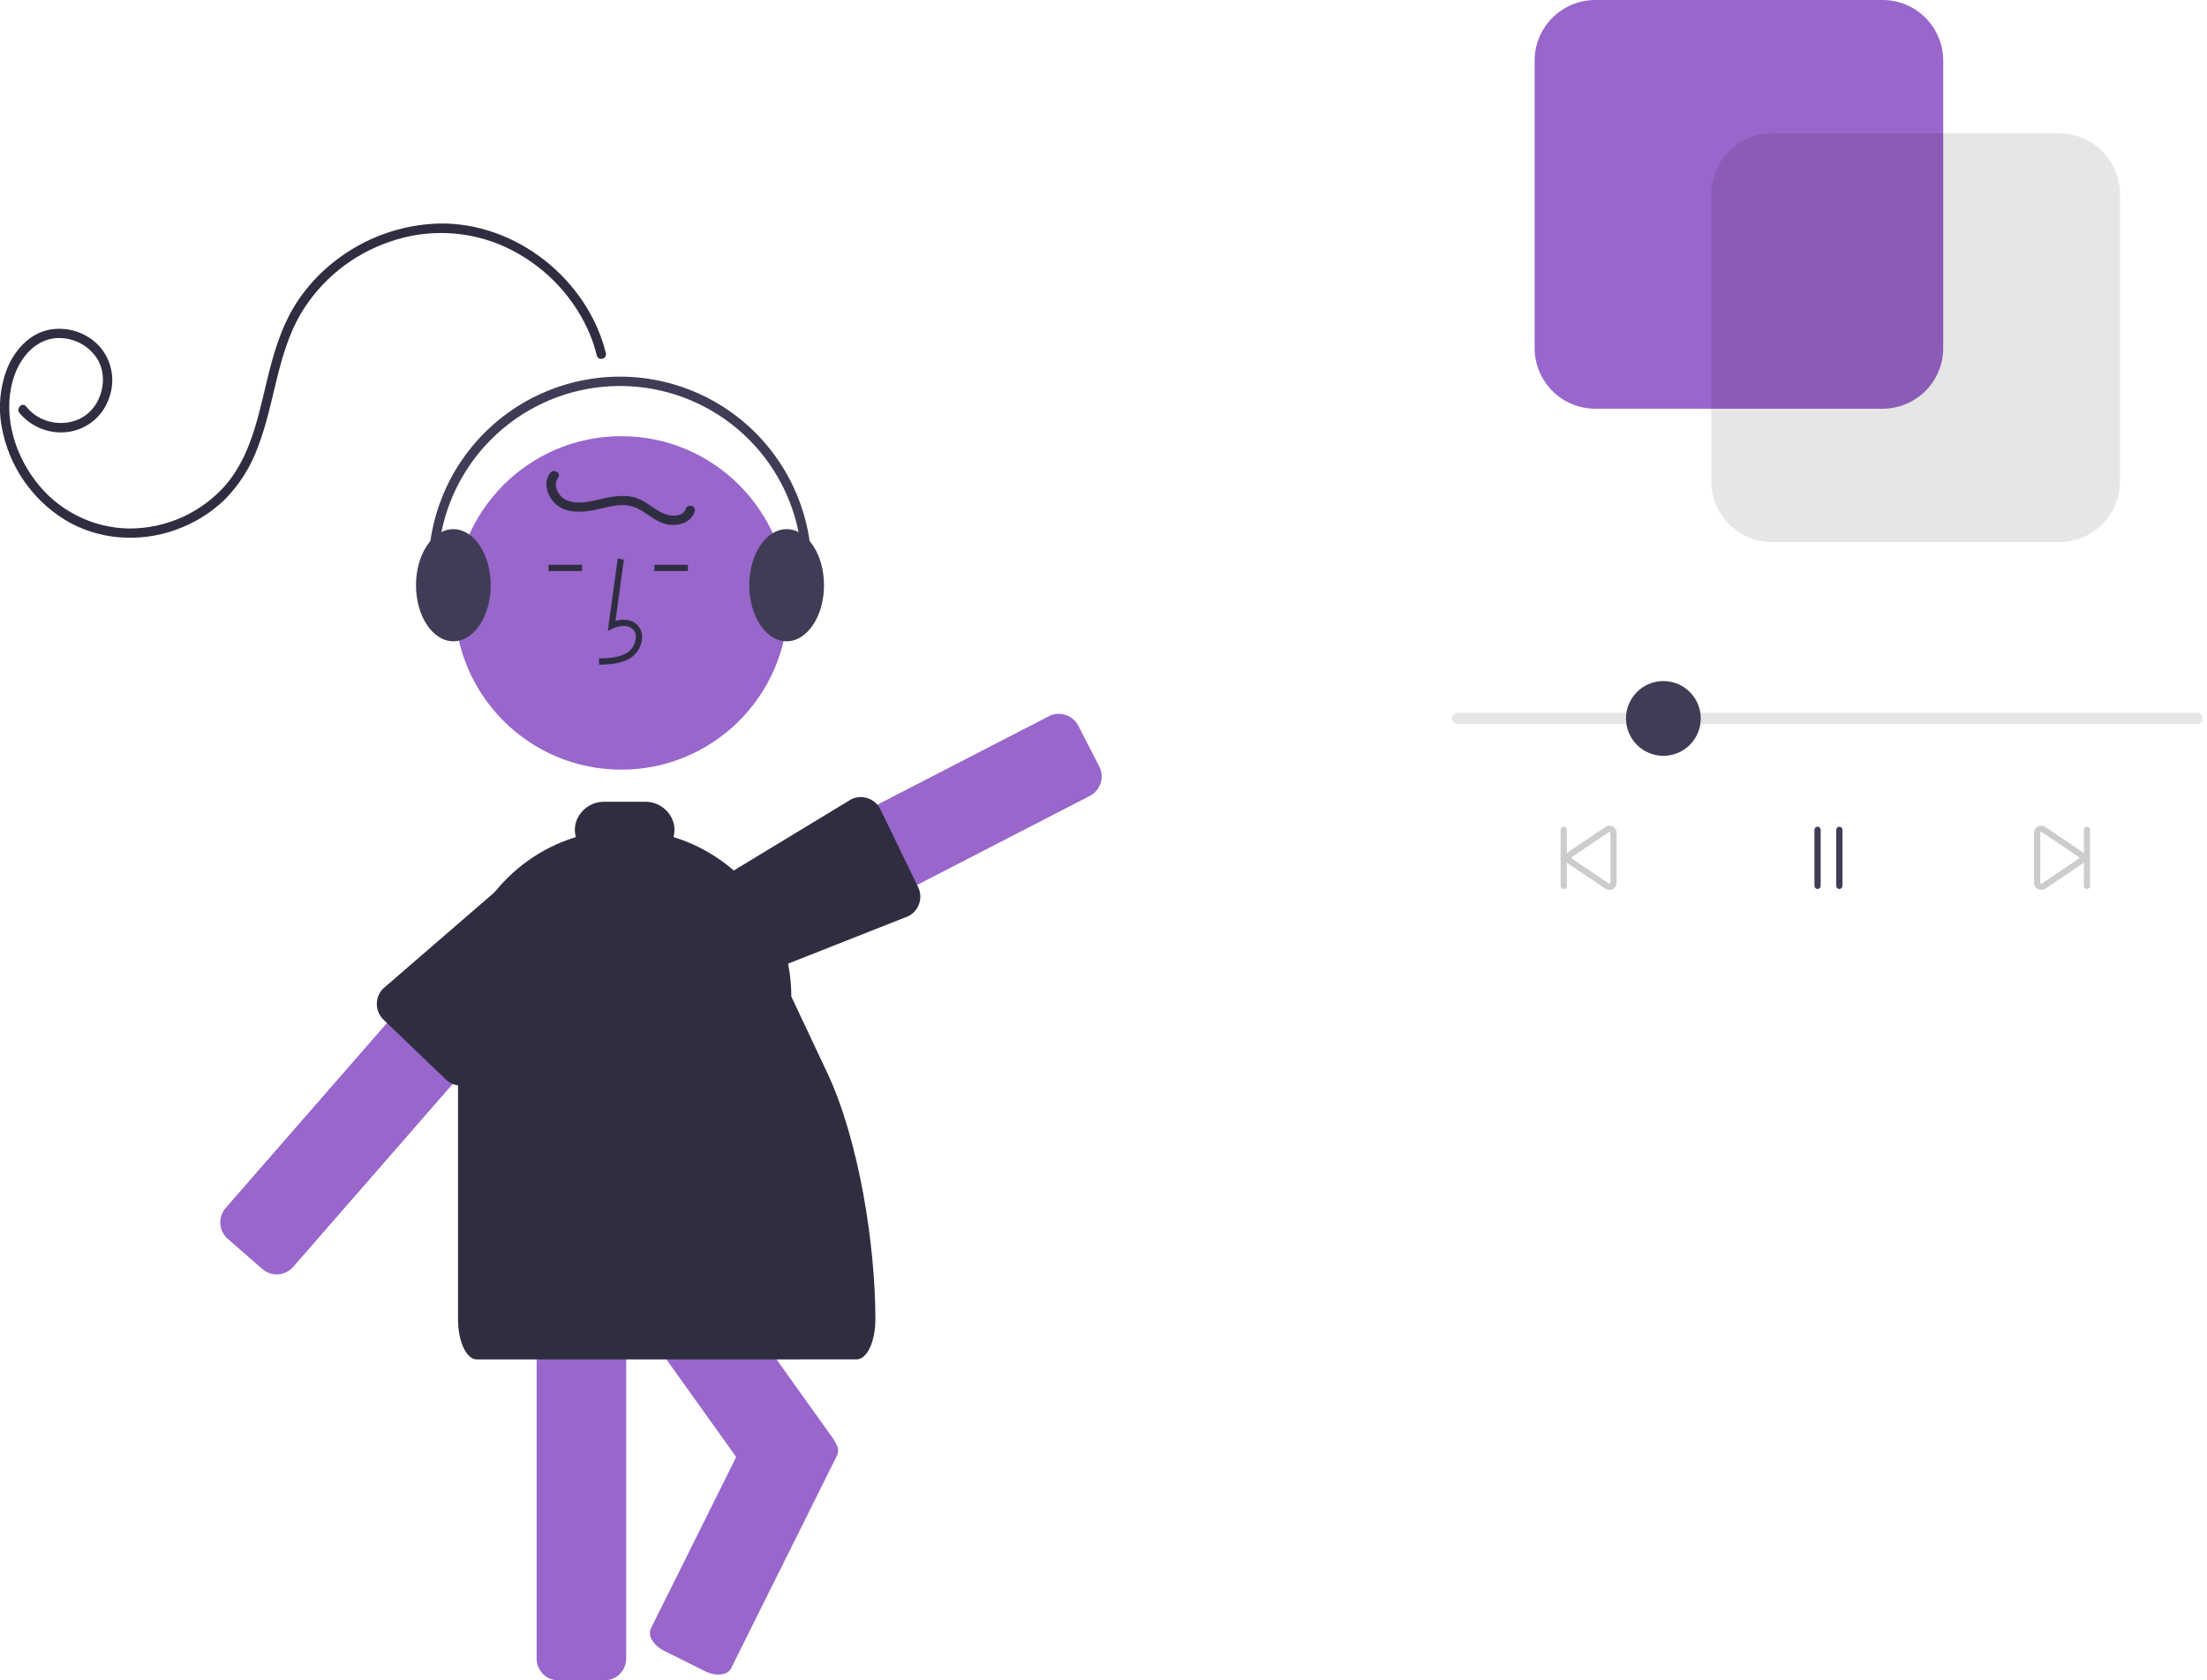 <svg xmlns="http://www.w3.org/2000/svg" width="352" height="268" fill="none" viewBox="0 0 352 268"><g clip-path="url(#clip0)"><path fill="#96C" d="M87.767 153.474C87.736 153.019 87.616 152.573 87.413 152.164C87.21 151.755 86.929 151.39 86.585 151.089L81.055 146.27C80.406 145.703 79.569 145.397 78.707 145.413C77.845 145.428 77.02 145.764 76.391 146.354C76.306 146.432 76.227 146.515 76.153 146.603L61.717 163.159L60.137 164.967L35.985 192.668C35.381 193.365 35.077 194.273 35.141 195.193C35.204 196.113 35.629 196.97 36.323 197.577L41.847 202.397C42.542 203.003 43.45 203.308 44.37 203.245C45.289 203.183 46.147 202.758 46.755 202.064L60.137 186.716L72.198 172.878L86.917 155.999C87.218 155.655 87.448 155.254 87.594 154.821C87.74 154.388 87.798 153.93 87.767 153.474V153.474Z"/><path fill="#96C" d="M175.325 122.246L171.967 115.727C171.542 114.909 170.811 114.292 169.933 114.012C169.055 113.732 168.102 113.81 167.282 114.231L139.926 128.337L122.728 137.207L112.967 142.24C112.712 142.371 112.475 142.535 112.262 142.727C111.788 143.139 111.438 143.674 111.249 144.272C111.108 144.707 111.055 145.166 111.094 145.621C111.132 146.077 111.261 146.52 111.472 146.926L112.783 149.475L114.83 153.445C115.039 153.851 115.326 154.212 115.674 154.507C116.023 154.802 116.427 155.025 116.862 155.164C117.208 155.272 117.568 155.327 117.93 155.328C118.482 155.328 119.025 155.195 119.515 154.94L131.109 148.963L146.27 141.142L173.83 126.931C174.647 126.506 175.264 125.775 175.544 124.897C175.824 124.019 175.745 123.066 175.325 122.246V122.246Z"/><path fill="#2F2E41" d="M146.419 141.455L146.27 141.142L140.398 129.043C139.983 128.221 139.26 127.596 138.386 127.304C137.95 127.158 137.488 127.101 137.029 127.136C136.57 127.171 136.123 127.297 135.714 127.508L121.387 136.193L111.85 141.977C111.777 142.013 111.71 142.06 111.651 142.116C111.104 142.608 110.811 143.87 110.573 144.903C110.488 145.261 110.419 145.574 110.349 145.778C110.325 145.862 110.295 145.952 110.275 146.041C110.076 146.844 110.171 147.692 110.543 148.431L111.715 150.771L113.831 154.985C114.123 155.563 114.568 156.049 115.119 156.388C115.67 156.728 116.304 156.908 116.951 156.908C117.483 156.907 118.007 156.781 118.481 156.54L131.824 151.273L144.869 146.121C145.692 145.706 146.317 144.983 146.607 144.108C146.898 143.234 146.83 142.28 146.419 141.455H146.419Z"/><path fill="#96C" d="M99.094 122.751C113.777 122.751 125.68 110.845 125.68 96.158C125.68 81.472 113.777 69.566 99.094 69.566C84.411 69.566 72.508 81.472 72.508 96.158C72.508 110.845 84.411 122.751 99.094 122.751Z"/><path fill="#96C" d="M99.863 202.263C99.838 201.587 99.614 200.934 99.222 200.384C98.829 199.834 98.283 199.411 97.653 199.167C97.252 199.009 96.826 198.928 96.396 198.929H89.064C88.142 198.93 87.258 199.297 86.606 199.949C85.954 200.601 85.587 201.485 85.586 202.407V264.522C85.587 265.444 85.954 266.328 86.606 266.98C87.258 267.632 88.142 267.999 89.064 268H96.396C97.318 267.999 98.202 267.632 98.854 266.98C99.505 266.328 99.872 265.444 99.873 264.522V202.407C99.875 202.359 99.872 202.311 99.863 202.263V202.263Z"/><path fill="#96C" d="M133.175 229.999C133.075 229.762 132.948 229.537 132.798 229.328L120.299 211.838L110.001 197.433H92.436L93.678 199.167L95.889 202.263L102.739 211.843L117.418 232.379L121.178 237.636C121.714 238.386 122.526 238.892 123.435 239.044C124.344 239.196 125.276 238.981 126.027 238.446L131.993 234.178C132.634 233.718 133.1 233.054 133.315 232.295C133.53 231.536 133.481 230.726 133.175 229.999ZM97.26 179.605C96.722 178.856 95.909 178.35 94.999 178.199C94.09 178.048 93.157 178.264 92.406 178.8L86.441 183.064C85.691 183.601 85.186 184.414 85.035 185.324C84.884 186.235 85.1 187.167 85.636 187.918L87.822 190.974H105.387L97.26 179.605Z"/><path fill="#96C" d="M133.289 230.168C133.254 230.11 133.216 230.053 133.175 229.999C132.714 229.372 132.107 228.867 131.407 228.528L124.844 225.264C123.125 224.409 121.278 224.618 120.726 225.731L117.418 232.379L103.812 259.717C103.255 260.83 104.204 262.43 105.918 263.285L112.48 266.554C113.132 266.887 113.85 267.067 114.581 267.081C115.505 267.081 116.275 266.738 116.598 266.087L133.513 232.101C133.646 231.787 133.695 231.443 133.656 231.105C133.617 230.766 133.49 230.443 133.289 230.168Z"/><path fill="#2F2E41" d="M93.991 145.301L92.888 144.218L92.277 143.606L88.77 140.153C88.18 139.573 87.404 139.221 86.579 139.159C86.485 139.154 86.395 139.149 86.301 139.149C86.093 139.154 85.775 139.125 85.402 139.095C84.225 138.995 82.754 138.866 82.243 139.393L75.452 145.266L61.101 157.673C60.58 158.199 60.242 158.878 60.137 159.611C60.109 159.787 60.096 159.964 60.097 160.143C60.098 160.301 60.111 160.459 60.137 160.615C60.243 161.367 60.594 162.064 61.136 162.597L61.717 163.159L71.086 172.142C71.743 172.788 72.629 173.147 73.549 173.141C73.952 173.141 74.35 173.068 74.727 172.927C75.212 172.748 75.652 172.463 76.013 172.092L92.342 152.262L93.41 150.965L94.026 150.22C94.672 149.562 95.032 148.675 95.025 147.753C95.019 146.831 94.647 145.949 93.991 145.301V145.301Z"/><path fill="#2F2E41" d="M95.555 106.014L95.527 105.021C97.376 104.969 99.005 104.853 100.23 103.959C100.577 103.69 100.862 103.351 101.066 102.962C101.27 102.574 101.388 102.147 101.412 101.709C101.434 101.441 101.394 101.172 101.294 100.922C101.195 100.673 101.039 100.45 100.84 100.27C100.027 99.584 98.719 99.806 97.766 100.243L96.944 100.62L98.52 89.097L99.504 89.232L98.164 99.034C99.459 98.653 100.659 98.817 101.481 99.511C101.797 99.787 102.044 100.132 102.205 100.519C102.365 100.906 102.434 101.325 102.405 101.743C102.376 102.332 102.219 102.907 101.944 103.428C101.67 103.95 101.284 104.404 100.816 104.761C99.242 105.911 97.198 105.968 95.555 106.014Z"/><path fill="#2F2E41" d="M109.723 90.078H104.372V91.071H109.723V90.078Z"/><path fill="#2F2E41" d="M92.833 90.078H87.482V91.071H92.833V90.078Z"/><path fill="#2F2E41" d="M96.632 56.32C93.684 44.499 82.256 35.423 70.011 35.649C63.949 35.819 58.104 37.94 53.341 41.695C50.941 43.564 48.874 45.826 47.228 48.386C45.383 51.267 44.224 54.519 43.319 57.801C41.491 64.433 40.63 71.938 35.991 77.354C34.067 79.547 31.695 81.301 29.036 82.497C26.376 83.694 23.491 84.306 20.575 84.291C17.637 84.245 14.749 83.52 12.138 82.171C9.527 80.823 7.264 78.888 5.525 76.518C2.034 71.862 0.314 65.422 2.332 59.802C3.322 57.044 5.45 54.439 8.495 53.979C9.883 53.791 11.296 54.013 12.56 54.618C13.824 55.223 14.883 56.185 15.607 57.384C16.977 59.787 16.539 62.994 14.823 65.113C13.017 67.346 9.998 67.964 7.335 67.067C6.083 66.641 4.983 65.86 4.168 64.819C3.572 64.067 2.517 65.121 3.106 65.866C4.051 66.999 5.27 67.87 6.648 68.397C8.025 68.923 9.515 69.087 10.974 68.873C12.43 68.653 13.798 68.037 14.928 67.092C16.058 66.147 16.907 64.911 17.383 63.517C17.904 62.135 18.041 60.637 17.778 59.183C17.516 57.729 16.864 56.374 15.893 55.261C14.88 54.16 13.603 53.337 12.181 52.871C10.76 52.406 9.243 52.313 7.776 52.601C4.633 53.267 2.35 55.853 1.165 58.719C-0.003 61.696 -0.311 64.941 0.276 68.084C0.817 71.118 1.991 74.003 3.721 76.553C5.451 79.103 7.699 81.259 10.318 82.882C15.617 86.137 22.232 86.585 28.046 84.494C30.951 83.466 33.604 81.832 35.83 79.7C38.221 77.273 40.051 74.352 41.191 71.141C43.812 64.276 44.197 56.594 47.905 50.141C51.141 44.662 56.243 40.534 62.277 38.516C68.275 36.444 74.841 36.759 80.613 39.397C86.352 42.056 90.975 46.647 93.674 52.368C94.317 53.763 94.825 55.215 95.192 56.706C95.425 57.638 96.864 57.251 96.632 56.32L96.632 56.32Z"/><path fill="#2F2E41" d="M125.366 152.267C125.162 151.482 124.924 150.712 124.651 149.957C122.997 145.339 120.096 141.269 116.27 138.2C115.838 137.848 115.391 137.51 114.929 137.187C112.636 135.569 110.101 134.327 107.419 133.507C107.633 132.74 107.63 131.928 107.408 131.163C107.108 130.199 106.504 129.357 105.687 128.764C104.87 128.171 103.884 127.857 102.874 127.87H96.396C95.385 127.857 94.395 128.171 93.576 128.765C92.757 129.359 92.151 130.202 91.85 131.168C91.629 131.931 91.625 132.74 91.839 133.505C86.401 135.175 81.642 138.545 78.261 143.121C74.879 147.696 73.054 153.235 73.053 158.925V210.438C73.053 213.954 74.389 216.812 76.033 216.812H123.225C123.245 216.812 136.672 216.812 136.692 216.801C138.311 216.748 139.618 213.911 139.618 210.438C139.618 198.545 136.991 181.831 131.925 171.072L126.205 158.925C126.207 156.679 125.924 154.442 125.366 152.267V152.267Z"/><path fill="#3F3D56" d="M72.308 102.281C69.021 102.281 66.347 98.269 66.347 93.337C66.347 88.406 69.021 84.393 72.308 84.393C75.595 84.393 78.269 88.406 78.269 93.337C78.269 98.269 75.595 102.281 72.308 102.281Z"/><path fill="#3F3D56" d="M125.461 102.281C122.174 102.281 119.5 98.269 119.5 93.337C119.5 88.406 122.174 84.393 125.461 84.393C128.748 84.393 131.422 88.406 131.422 93.337C131.422 98.269 128.747 102.281 125.461 102.281Z"/><path fill="#3F3D56" d="M127.134 100.882C127.015 100.882 126.899 100.854 126.794 100.8C126.688 100.746 126.597 100.667 126.528 100.571C126.46 100.475 126.414 100.364 126.397 100.247C126.379 100.13 126.39 100.01 126.427 99.898C127.852 95.662 128.28 91.155 127.679 86.726C127.079 82.298 125.465 78.067 122.964 74.364C120.464 70.661 117.143 67.584 113.26 65.373C109.377 63.162 105.037 61.877 100.576 61.616C96.116 61.356 91.656 62.128 87.542 63.872C83.428 65.616 79.772 68.286 76.858 71.673C73.943 75.061 71.849 79.075 70.738 83.403C69.626 87.732 69.528 92.259 70.45 96.632C70.49 96.825 70.452 97.026 70.344 97.191C70.236 97.356 70.067 97.472 69.874 97.513C69.681 97.554 69.479 97.516 69.314 97.409C69.148 97.301 69.032 97.132 68.991 96.939C68.021 92.341 68.124 87.582 69.293 83.031C70.461 78.48 72.662 74.259 75.727 70.698C78.791 67.136 82.635 64.329 86.96 62.495C91.285 60.661 95.974 59.849 100.664 60.123C105.354 60.397 109.917 61.749 113.999 64.074C118.082 66.398 121.573 69.634 124.202 73.528C126.831 77.422 128.527 81.87 129.158 86.526C129.789 91.182 129.338 95.921 127.84 100.375C127.79 100.523 127.695 100.651 127.568 100.742C127.442 100.833 127.29 100.882 127.134 100.882V100.882Z"/><path fill="#2F2E41" d="M87.725 75.451C86.673 76.888 87.192 78.825 88.301 80.064C89.744 81.677 92.046 81.779 94.044 81.479C96.287 81.144 98.665 80.093 100.936 80.801C102.871 81.404 104.251 83.16 106.261 83.601C108.044 83.992 110.176 83.474 110.801 81.573C111.102 80.66 109.663 80.269 109.364 81.177C108.96 82.407 107.214 82.382 106.214 82.042C104.611 81.496 103.376 80.168 101.8 79.534C99.943 78.786 97.927 79.124 96.036 79.55C94.254 79.951 92.202 80.546 90.427 79.796C89.113 79.242 88.067 77.493 89.012 76.203C89.58 75.428 88.287 74.684 87.725 75.451H87.725Z"/><path fill="#E6E6E6" d="M350.386 115.496H232.491C232.371 115.496 232.251 115.473 232.14 115.428C232.029 115.383 231.928 115.315 231.842 115.231C231.757 115.146 231.689 115.045 231.643 114.934C231.597 114.823 231.573 114.704 231.573 114.584C231.573 114.464 231.597 114.345 231.643 114.234C231.689 114.123 231.757 114.022 231.842 113.937C231.928 113.852 232.029 113.785 232.14 113.74C232.251 113.694 232.371 113.671 232.491 113.672H350.386C350.506 113.671 350.625 113.694 350.736 113.74C350.848 113.785 350.949 113.852 351.034 113.937C351.119 114.022 351.187 114.123 351.233 114.234C351.279 114.345 351.303 114.464 351.303 114.584C351.303 114.704 351.279 114.823 351.233 114.934C351.187 115.045 351.119 115.146 351.034 115.231C350.949 115.315 350.848 115.383 350.736 115.428C350.625 115.473 350.506 115.496 350.386 115.496V115.496Z"/><path fill="#96C" d="M300.268 65.186H254.423C251.861 65.183 249.405 64.163 247.594 62.352C245.783 60.54 244.764 58.083 244.761 55.521V9.664C244.764 7.102 245.783 4.645 247.594 2.834C249.405 1.022 251.861 0.003 254.423 0H300.268C302.83 0.003 305.286 1.022 307.097 2.834C308.908 4.645 309.927 7.102 309.93 9.664V55.521C309.927 58.083 308.908 60.54 307.097 62.352C305.286 64.163 302.83 65.183 300.268 65.186V65.186Z"/><path fill="#000" d="M328.454 86.452H282.608C280.047 86.449 277.591 85.43 275.779 83.618C273.968 81.806 272.949 79.35 272.946 76.788V30.931C272.949 28.369 273.968 25.912 275.779 24.1C277.591 22.288 280.047 21.269 282.608 21.266H328.454C331.015 21.269 333.471 22.288 335.283 24.1C337.094 25.912 338.113 28.369 338.116 30.931V76.788C338.113 79.35 337.094 81.806 335.282 83.618C333.471 85.43 331.015 86.449 328.454 86.452V86.452Z" opacity=".1"/><path fill="#CCC" d="M249.401 141.783C249.269 141.783 249.143 141.731 249.05 141.637C248.957 141.544 248.904 141.418 248.904 141.286V132.342C248.904 132.21 248.957 132.084 249.05 131.991C249.143 131.898 249.269 131.845 249.401 131.845C249.533 131.845 249.659 131.898 249.752 131.991C249.845 132.084 249.898 132.21 249.898 132.342V141.286C249.898 141.418 249.845 141.544 249.752 141.637C249.659 141.731 249.533 141.783 249.401 141.783V141.783Z"/><path fill="#3F3D56" d="M289.886 141.783C289.755 141.783 289.628 141.731 289.535 141.637C289.442 141.544 289.39 141.418 289.39 141.286V132.342C289.39 132.21 289.442 132.084 289.535 131.991C289.628 131.898 289.755 131.845 289.886 131.845C290.018 131.845 290.144 131.898 290.238 131.991C290.331 132.084 290.383 132.21 290.383 132.342V141.286C290.383 141.418 290.331 141.544 290.238 141.637C290.144 141.731 290.018 141.783 289.886 141.783Z"/><path fill="#3F3D56" d="M293.363 141.783C293.232 141.783 293.105 141.731 293.012 141.637C292.919 141.544 292.867 141.418 292.867 141.286V132.342C292.867 132.21 292.919 132.084 293.012 131.991C293.105 131.898 293.232 131.845 293.363 131.845C293.495 131.845 293.622 131.898 293.715 131.991C293.808 132.084 293.86 132.21 293.86 132.342V141.286C293.86 141.418 293.808 141.544 293.715 141.637C293.622 141.731 293.495 141.783 293.363 141.783Z"/><path fill="#CCC" d="M256.693 141.945C256.49 141.944 256.292 141.89 256.117 141.788L250.208 137.803C250.197 137.796 250.186 137.789 250.175 137.782C250.012 137.679 249.878 137.536 249.786 137.367C249.694 137.197 249.647 137.007 249.649 136.814C249.648 136.612 249.701 136.412 249.802 136.237C249.903 136.061 250.049 135.916 250.225 135.816L256.087 131.858C256.262 131.75 256.462 131.691 256.667 131.686C256.872 131.681 257.075 131.731 257.254 131.831C257.433 131.931 257.583 132.077 257.687 132.254C257.791 132.431 257.845 132.633 257.845 132.838V140.79C257.845 141.096 257.723 141.389 257.507 141.605C257.291 141.821 256.999 141.943 256.693 141.945V141.945ZM256.643 140.946C256.664 140.953 256.687 140.955 256.71 140.952C256.732 140.948 256.753 140.94 256.772 140.928C256.797 140.914 256.817 140.894 256.831 140.87C256.845 140.846 256.852 140.818 256.852 140.79V132.838C256.852 132.81 256.845 132.783 256.831 132.759C256.817 132.734 256.797 132.714 256.772 132.7C256.748 132.686 256.721 132.679 256.693 132.679C256.665 132.679 256.638 132.686 256.614 132.7L250.751 136.658C250.653 136.716 250.643 136.78 250.643 136.814C250.642 136.842 250.649 136.87 250.663 136.894C250.677 136.918 250.697 136.938 250.722 136.952L250.751 136.97L256.643 140.946Z"/><path fill="#CCC" d="M332.856 141.783C332.724 141.783 332.598 141.731 332.504 141.637C332.411 141.544 332.359 141.418 332.359 141.286V132.342C332.359 132.21 332.411 132.084 332.504 131.991C332.598 131.898 332.724 131.845 332.856 131.845C332.987 131.845 333.114 131.898 333.207 131.991C333.3 132.084 333.352 132.21 333.352 132.342V141.286C333.352 141.418 333.3 141.544 333.207 141.637C333.114 141.731 332.987 141.783 332.856 141.783Z"/><path fill="#CCC" d="M325.554 141.943C325.355 141.942 325.159 141.889 324.987 141.788C324.811 141.688 324.665 141.543 324.564 141.367C324.462 141.192 324.409 140.993 324.411 140.79V132.838C324.411 132.636 324.464 132.437 324.565 132.262C324.666 132.086 324.812 131.941 324.987 131.84C325.162 131.739 325.361 131.685 325.563 131.685C325.766 131.685 325.964 131.739 326.139 131.84L332.06 135.834C332.229 135.935 332.369 136.079 332.465 136.251C332.561 136.423 332.61 136.617 332.607 136.814C332.608 137.013 332.557 137.209 332.459 137.383C332.361 137.556 332.219 137.701 332.048 137.803L326.169 141.77C325.983 141.881 325.771 141.941 325.554 141.943V141.943ZM325.404 140.79C325.404 140.818 325.411 140.845 325.425 140.87C325.439 140.894 325.459 140.914 325.484 140.928C325.508 140.942 325.535 140.949 325.563 140.949C325.591 140.949 325.618 140.942 325.642 140.928L331.527 136.956C331.552 136.942 331.574 136.921 331.589 136.897C331.604 136.872 331.613 136.844 331.614 136.815V136.814C331.614 136.786 331.607 136.759 331.593 136.734C331.579 136.71 331.559 136.69 331.534 136.677L325.613 132.682C325.592 132.675 325.569 132.673 325.546 132.676C325.524 132.679 325.502 132.688 325.484 132.7C325.459 132.714 325.439 132.734 325.425 132.758C325.411 132.782 325.404 132.81 325.404 132.838L325.404 140.79Z"/><path fill="#3F3D56" d="M265.297 120.546C268.589 120.546 271.258 117.877 271.258 114.584C271.258 111.291 268.589 108.621 265.297 108.621C262.005 108.621 259.336 111.291 259.336 114.584C259.336 117.877 262.005 120.546 265.297 120.546Z"/></g><defs><clipPath id="clip0"><rect width="351.297" height="268" fill="#fff"/></clipPath></defs></svg>